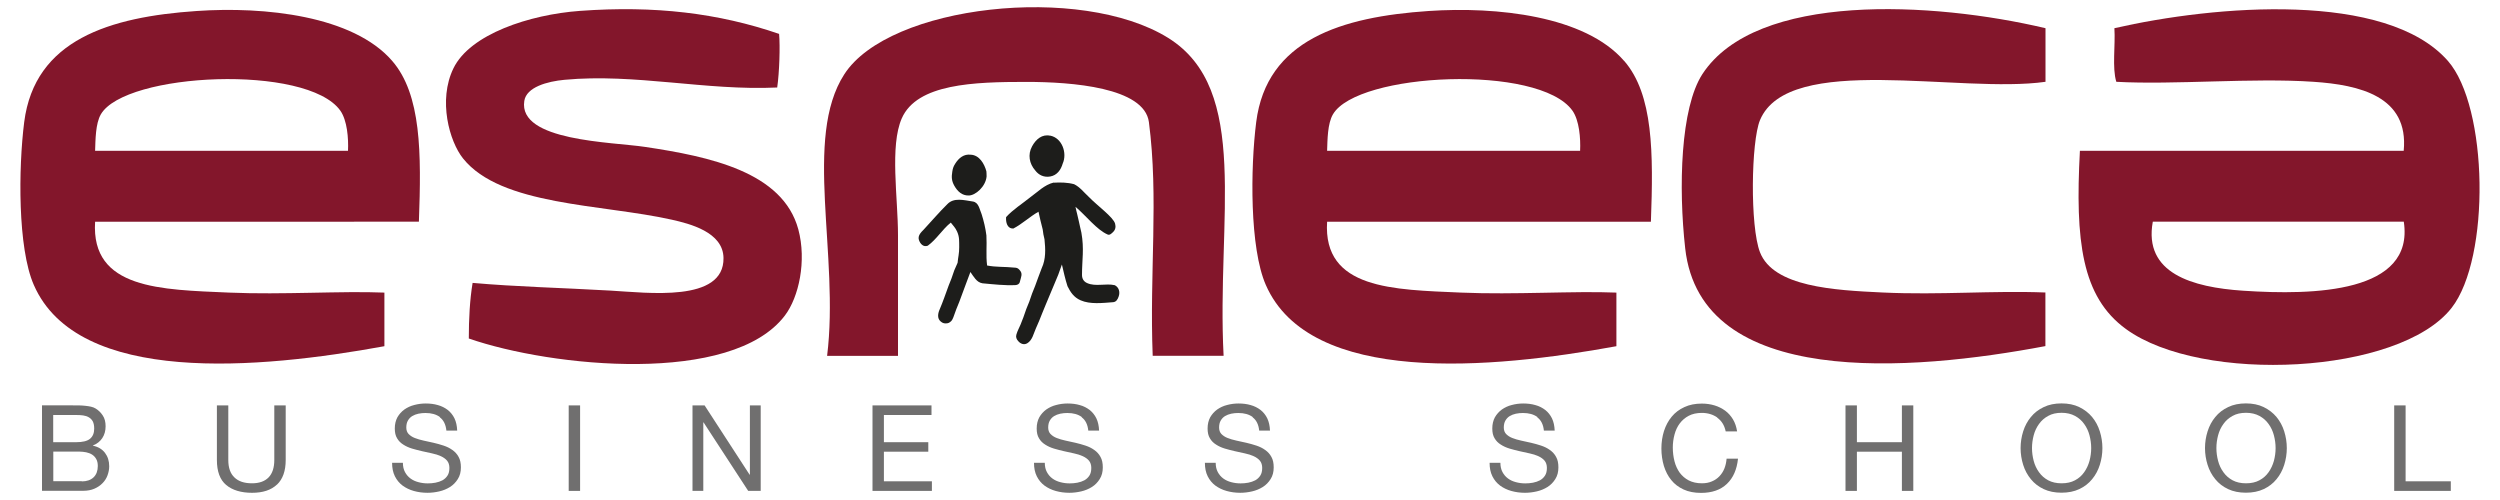 <?xml version="1.0" encoding="UTF-8"?><svg id="Capa_2" xmlns="http://www.w3.org/2000/svg" xmlns:xlink="http://www.w3.org/1999/xlink" viewBox="0 0 250 50"><defs><style>.cls-1{fill:none;}.cls-2{fill:#83162b;}.cls-3{fill:#1d1d1b;}.cls-4{fill:#706f6f;}</style><clipPath id="clippath"><rect class="cls-1" x="2995.5" y="244.83" width="232" height="2522.08"/></clipPath></defs><path class="cls-3" d="M105.01,13.56c1.2,.23,1.73,1.75,1.26,2.8-.18,.62-.56,1.17-1.25,1.29-.62,.11-1.15-.14-1.5-.61-.58-.66-.77-1.58-.31-2.41,.39-.72,1.01-1.23,1.8-1.06"/><path class="cls-3" d="M97.05,15.47c.88,.02,1.39,.91,1.59,1.67,0,.13,.03,.31,.02,.5-.09,1.02-1.12,1.92-1.8,1.91-.64,.01-1.1-.39-1.43-.98-.27-.48-.29-.86-.2-1.41,.05-.32,.11-.51,.29-.79,.37-.59,.88-.98,1.54-.9"/><path class="cls-3" d="M105.36,18.27c.68-.04,1.38-.03,2.05,.15,.59,.29,.99,.83,1.46,1.26,.87,.9,2.47,2.04,2.64,2.69,.09,.33,.03,.62-.22,.85-.16,.15-.32,.32-.53,.23-1.08-.47-2.13-1.85-3.21-2.77,.05,.25,.1,.49,.17,.74,.05,.26,.11,.52,.18,.78,.06,.36,.16,.65,.24,1.07,.29,1.62,.06,2.72,.06,4.22,0,.38,.17,.67,.52,.82,.85,.38,1.86,0,2.76,.21,.42,.22,.54,.68,.39,1.12-.1,.3-.25,.56-.57,.58-1.05,.08-2.29,.23-3.24-.19-.69-.3-1.02-.83-1.31-1.41-.23-.71-.39-1.44-.56-2.17-.12,.34-.24,.67-.36,1.01-.14,.32-.27,.64-.4,.96-.11,.25-.21,.51-.32,.76-.18,.45-.37,.9-.56,1.34-.21,.53-.44,1.05-.64,1.58-.11,.25-.22,.51-.33,.76-.23,.51-.34,1.16-.86,1.47-.31,.18-.65,.06-.88-.2-.19-.2-.28-.42-.2-.68,.14-.46,.28-.65,.41-.98,.09-.25,.19-.5,.29-.74,.09-.28,.19-.55,.29-.83,.1-.25,.2-.49,.3-.74,.09-.27,.19-.54,.28-.81,.1-.25,.2-.5,.3-.75,.21-.6,.44-1.19,.66-1.78,.43-.91,.38-1.92,.28-2.89-.09-.32-.14-.66-.18-.99-.15-.59-.3-1.17-.42-1.77-.88,.5-1.61,1.21-2.51,1.68-.63,.03-.77-.64-.73-1.14,.69-.76,1.57-1.3,2.36-1.94,.77-.55,1.46-1.29,2.41-1.52"/><path class="cls-3" d="M94.72,20.43c.66-.71,1.67-.41,2.56-.28,.6,.09,.67,.79,.88,1.26,.22,.69,.39,1.41,.48,2.13,.06,1-.06,2.01,.07,3.01,.94,.18,1.64,.1,2.85,.22,.2,.02,.31,.12,.44,.28,.29,.34,.1,.65-.02,1.15-.05,.21-.24,.3-.45,.31-1.05,.05-2.19-.08-3.28-.18-.6-.09-.89-.69-1.21-1.13-.15,.4-.3,.8-.45,1.2-.22,.6-.45,1.19-.66,1.78-.1,.25-.2,.5-.3,.74-.09,.27-.19,.53-.29,.8-.05,.1-.1,.27-.22,.39-.17,.17-.33,.24-.57,.23-.21,0-.33-.07-.49-.2-.36-.31-.27-.81-.09-1.21,.33-.77,.6-1.57,.89-2.36,.1-.24,.19-.49,.29-.73,.09-.27,.19-.54,.28-.81,.11-.25,.21-.5,.33-.75,.04-.52,.17-.95,.16-1.56-.01-.61,.04-1-.21-1.56-.17-.39-.41-.61-.63-.9-.85,.68-1.42,1.67-2.3,2.31-.44,.17-.76-.18-.89-.58-.13-.42,.2-.75,.48-1.03,.79-.84,1.53-1.73,2.36-2.54"/><path class="cls-2" d="M244.78,6.08c-6.16-6.99-23.24-5.57-33.34-3.26,.11,1.74-.24,3.94,.19,5.36,5.81,.32,13.65-.42,19.73,0,4.57,.31,9.54,1.44,9.01,6.9h-32.38c-.48,9.01,.17,14.59,4.6,17.82,7.58,5.52,27.35,4.57,32.57-2.11,3.9-4.99,3.67-20.12-.38-24.71m-20.5,22.99c-5.01-.34-9.95-1.72-9-6.9h25.1c1.08,7.12-8.95,7.38-16.09,6.9"/><path class="cls-2" d="M162.4,6.08c-3.91-4.51-12.75-5.44-19.54-4.98-8.71,.59-16.2,2.88-17.24,11.11-.58,4.58-.66,12.58,.96,16.28,4.41,10.1,22.58,8.41,35.06,6.13v-5.36c-4.29-.18-10.17,.23-15.52,0-6.79-.3-13.84-.32-13.41-7.09h32.38c.25-6.87,.25-12.72-2.68-16.09m-4.41,9h-25.29c.04-1.11,.04-2.71,.58-3.64,2.43-4.2,20.62-5.05,23.95-.38,.69,.97,.83,2.78,.77,4.02"/><path class="cls-2" d="M39.21,6.08C35.3,1.57,26.46,.63,19.67,1.1,10.96,1.69,3.47,3.98,2.42,12.21c-.58,4.58-.66,12.58,.96,16.28,4.41,10.1,22.58,8.41,35.06,6.13v-5.36c-4.29-.18-10.17,.23-15.52,0-6.79-.3-13.84-.32-13.41-7.09H41.89c.25-6.87,.25-12.72-2.68-16.09m-4.41,9H9.51c.04-1.11,.04-2.71,.57-3.64,2.43-4.2,20.62-5.05,23.95-.38,.69,.97,.83,2.78,.77,4.02"/><path class="cls-2" d="M77.91,3.39c.11,1.23,.03,3.84-.19,5.36-7.1,.34-14.23-1.43-21.27-.77-1.72,.16-3.81,.73-4.02,2.11-.64,4.04,8.8,4.1,12.07,4.6,6.48,.97,13.77,2.5,15.33,8.24,.85,3.17,.05,6.79-1.34,8.62-5.29,6.99-23.31,5.18-31.61,2.3,0-1.98,.1-3.86,.38-5.56,4.41,.39,8.71,.48,13.79,.77,3.7,.21,11.37,1.21,11.3-3.26-.03-2.6-3.4-3.43-5.17-3.83-7-1.57-17.09-1.38-20.88-6.13-1.36-1.7-2.51-5.81-.96-9,1.66-3.43,7.62-5.38,12.64-5.75,7.5-.55,13.87,.22,19.93,2.3"/><path class="cls-2" d="M204.55,2.82v5.36c-8.58,1.22-25.7-2.97-28.55,3.83-.89,2.14-1.01,10.62,0,13.22,1.35,3.46,7.39,3.79,12.26,4.02,5.76,.27,11-.21,16.28,0v5.36c-13.45,2.54-34.45,4.27-36.02-9.77-.68-6.08-.48-14.05,1.72-17.43C175.62-.82,193.29,.16,204.55,2.82"/><path class="cls-2" d="M122.36,35.58h-7.09c-.33-8.32,.61-15.8-.38-23.37-.46-3.47-7.69-4.02-12.26-4.02-5.21,0-10.92,.17-12.45,3.64-1.22,2.77-.38,7.95-.38,11.69v12.07h-7.09c1.25-10.08-2.4-21.79,1.72-28.16C88.9,.49,108.06-1.64,116.8,3.78c8.32,5.16,4.85,18.11,5.56,31.8"/><path class="cls-4" d="M7.3,40.54c.18,0,.38,0,.59,0s.42,.02,.63,.04c.21,.02,.4,.05,.58,.09,.18,.04,.33,.1,.46,.18,.28,.17,.52,.4,.71,.69,.2,.29,.29,.66,.29,1.09,0,.45-.11,.85-.33,1.18-.22,.33-.53,.58-.94,.74v.02c.53,.11,.93,.35,1.21,.72,.28,.37,.42,.81,.42,1.34,0,.31-.06,.61-.17,.91-.11,.3-.28,.56-.5,.78-.22,.23-.49,.41-.81,.55-.32,.14-.7,.21-1.12,.21H4.2v-8.55h3.1Zm.31,3.68c.65,0,1.11-.11,1.39-.34,.28-.23,.42-.57,.42-1.02,0-.3-.05-.54-.14-.72-.1-.18-.23-.31-.4-.41-.17-.1-.36-.16-.58-.19-.22-.03-.45-.04-.7-.04h-2.28v2.72h2.28Zm.57,3.92c.5,0,.9-.14,1.18-.41,.28-.27,.42-.65,.42-1.13,0-.28-.05-.51-.16-.7-.1-.18-.24-.33-.41-.44-.17-.11-.37-.18-.59-.23-.22-.04-.45-.07-.69-.07h-2.6v2.96h2.85Z"/><path class="cls-4" d="M27.69,48.46c-.58,.55-1.41,.82-2.49,.82s-1.96-.26-2.58-.78c-.62-.52-.93-1.35-.93-2.5v-5.46h1.14v5.46c0,.77,.2,1.35,.61,1.74,.41,.4,.99,.59,1.76,.59,.73,0,1.28-.2,1.66-.59,.38-.39,.57-.98,.57-1.74v-5.46h1.14v5.46c0,1.09-.29,1.91-.87,2.46"/><path class="cls-4" d="M44,41.71c-.38-.28-.86-.41-1.45-.41-.24,0-.47,.02-.71,.07-.23,.05-.44,.13-.62,.24-.18,.11-.32,.26-.43,.45-.11,.19-.16,.42-.16,.7,0,.26,.08,.48,.23,.64,.16,.16,.36,.3,.62,.4,.26,.1,.55,.19,.88,.26,.33,.07,.66,.14,1,.22,.34,.08,.67,.17,1,.28,.33,.11,.62,.25,.88,.44,.26,.18,.47,.41,.62,.69,.16,.28,.23,.63,.23,1.05,0,.46-.1,.84-.31,1.17-.2,.32-.46,.59-.78,.79-.32,.2-.68,.35-1.07,.44-.39,.09-.79,.14-1.18,.14-.48,0-.93-.06-1.36-.18-.43-.12-.8-.3-1.13-.54-.32-.24-.58-.55-.77-.93-.19-.38-.28-.83-.28-1.35h1.08c0,.36,.07,.67,.21,.93,.14,.26,.32,.47,.55,.64s.49,.29,.8,.37c.3,.08,.61,.12,.93,.12,.25,0,.51-.02,.77-.07,.26-.05,.49-.13,.7-.24,.21-.12,.37-.27,.5-.47,.13-.2,.19-.45,.19-.77,0-.29-.08-.54-.23-.72-.15-.18-.36-.33-.62-.45-.26-.12-.55-.21-.88-.28-.33-.07-.66-.15-1-.22-.34-.08-.67-.16-1-.26-.33-.1-.62-.23-.88-.4-.26-.16-.47-.37-.62-.63-.16-.26-.23-.58-.23-.98,0-.43,.09-.8,.26-1.12,.18-.31,.41-.57,.7-.78,.29-.2,.62-.36,.99-.45,.37-.1,.75-.15,1.14-.15,.44,0,.85,.05,1.22,.16,.37,.1,.7,.27,.99,.49,.28,.22,.51,.51,.67,.84,.16,.34,.25,.74,.27,1.22h-1.08c-.06-.61-.29-1.06-.66-1.33"/><rect class="cls-4" x="56.87" y="40.54" width="1.14" height="8.55"/><polygon class="cls-4" points="70.46 40.54 74.96 47.47 74.99 47.47 74.99 40.54 76.07 40.54 76.07 49.09 74.82 49.09 70.35 42.23 70.33 42.23 70.33 49.09 69.25 49.09 69.25 40.54 70.46 40.54"/><polygon class="cls-4" points="93.15 40.54 93.15 41.5 88.39 41.5 88.39 44.22 92.83 44.22 92.83 45.17 88.39 45.17 88.39 48.13 93.19 48.13 93.19 49.09 87.25 49.09 87.25 40.54 93.15 40.54"/><path class="cls-4" d="M108.19,41.71c-.38-.28-.86-.41-1.45-.41-.24,0-.47,.02-.71,.07-.23,.05-.44,.13-.62,.24-.18,.11-.32,.26-.43,.45-.11,.19-.16,.42-.16,.7,0,.26,.08,.48,.23,.64,.16,.16,.36,.3,.62,.4,.26,.1,.55,.19,.88,.26,.33,.07,.66,.14,1,.22,.34,.08,.67,.17,1,.28,.33,.11,.62,.25,.88,.44,.26,.18,.47,.41,.62,.69,.16,.28,.23,.63,.23,1.05,0,.46-.1,.84-.31,1.17-.2,.32-.46,.59-.78,.79-.32,.2-.68,.35-1.07,.44-.39,.09-.79,.14-1.18,.14-.48,0-.93-.06-1.36-.18-.43-.12-.8-.3-1.13-.54-.32-.24-.58-.55-.77-.93-.19-.38-.28-.83-.28-1.35h1.08c0,.36,.07,.67,.21,.93,.14,.26,.32,.47,.55,.64s.49,.29,.8,.37c.3,.08,.61,.12,.93,.12,.25,0,.51-.02,.77-.07,.26-.05,.49-.13,.7-.24,.21-.12,.37-.27,.5-.47,.13-.2,.19-.45,.19-.77,0-.29-.08-.54-.23-.72-.15-.18-.36-.33-.62-.45-.26-.12-.55-.21-.88-.28-.33-.07-.66-.15-1-.22-.34-.08-.67-.16-1-.26-.33-.1-.62-.23-.88-.4-.26-.16-.47-.37-.62-.63-.16-.26-.23-.58-.23-.98,0-.43,.09-.8,.26-1.12,.18-.31,.41-.57,.7-.78,.29-.2,.62-.36,.99-.45,.37-.1,.75-.15,1.14-.15,.44,0,.85,.05,1.22,.16,.38,.1,.7,.27,.99,.49,.28,.22,.51,.51,.67,.84,.16,.34,.25,.74,.27,1.22h-1.08c-.06-.61-.29-1.06-.66-1.33"/><path class="cls-4" d="M125.28,41.71c-.38-.28-.86-.41-1.45-.41-.24,0-.47,.02-.71,.07-.23,.05-.44,.13-.62,.24-.18,.11-.32,.26-.43,.45-.11,.19-.16,.42-.16,.7,0,.26,.08,.48,.23,.64,.16,.16,.36,.3,.62,.4,.26,.1,.55,.19,.88,.26,.33,.07,.66,.14,1,.22,.34,.08,.67,.17,1,.28,.33,.11,.62,.25,.88,.44,.26,.18,.47,.41,.62,.69,.16,.28,.23,.63,.23,1.05,0,.46-.1,.84-.31,1.17-.2,.32-.46,.59-.78,.79-.32,.2-.68,.35-1.07,.44-.39,.09-.79,.14-1.18,.14-.48,0-.93-.06-1.36-.18-.43-.12-.8-.3-1.13-.54-.32-.24-.58-.55-.77-.93-.19-.38-.28-.83-.28-1.35h1.08c0,.36,.07,.67,.21,.93,.14,.26,.32,.47,.55,.64s.49,.29,.8,.37c.3,.08,.61,.12,.93,.12,.25,0,.51-.02,.77-.07,.26-.05,.49-.13,.7-.24,.21-.12,.37-.27,.5-.47,.13-.2,.19-.45,.19-.77,0-.29-.08-.54-.23-.72-.15-.18-.36-.33-.62-.45-.26-.12-.55-.21-.88-.28-.33-.07-.66-.15-1-.22-.34-.08-.67-.16-1-.26-.33-.1-.62-.23-.88-.4-.26-.16-.47-.37-.62-.63-.16-.26-.23-.58-.23-.98,0-.43,.09-.8,.26-1.12,.18-.31,.41-.57,.7-.78,.29-.2,.62-.36,.99-.45,.37-.1,.75-.15,1.14-.15,.44,0,.85,.05,1.22,.16,.37,.1,.7,.27,.99,.49,.28,.22,.51,.51,.67,.84,.16,.34,.25,.74,.27,1.22h-1.08c-.06-.61-.29-1.06-.66-1.33"/><path class="cls-4" d="M153.75,41.71c-.38-.28-.86-.41-1.45-.41-.24,0-.47,.02-.71,.07-.23,.05-.44,.13-.62,.24-.18,.11-.32,.26-.43,.45-.11,.19-.16,.42-.16,.7,0,.26,.08,.48,.23,.64,.16,.16,.36,.3,.62,.4,.26,.1,.55,.19,.88,.26,.33,.07,.66,.14,1,.22,.34,.08,.67,.17,1,.28,.33,.11,.62,.25,.88,.44,.26,.18,.47,.41,.62,.69,.16,.28,.23,.63,.23,1.05,0,.46-.1,.84-.31,1.17-.2,.32-.46,.59-.78,.79-.32,.2-.68,.35-1.07,.44-.39,.09-.79,.14-1.18,.14-.48,0-.93-.06-1.36-.18-.43-.12-.8-.3-1.13-.54-.32-.24-.58-.55-.77-.93-.19-.38-.28-.83-.28-1.35h1.08c0,.36,.07,.67,.21,.93,.14,.26,.32,.47,.55,.64s.49,.29,.8,.37c.3,.08,.61,.12,.93,.12,.25,0,.51-.02,.77-.07,.26-.05,.49-.13,.7-.24,.21-.12,.37-.27,.5-.47,.13-.2,.19-.45,.19-.77,0-.29-.08-.54-.23-.72-.15-.18-.36-.33-.62-.45-.26-.12-.55-.21-.88-.28-.33-.07-.66-.15-1-.22-.34-.08-.67-.16-1-.26-.33-.1-.62-.23-.88-.4-.26-.16-.47-.37-.62-.63-.16-.26-.23-.58-.23-.98,0-.43,.09-.8,.26-1.12,.18-.31,.41-.57,.7-.78,.29-.2,.62-.36,.99-.45,.37-.1,.75-.15,1.14-.15,.44,0,.85,.05,1.22,.16,.38,.1,.7,.27,.99,.49,.28,.22,.51,.51,.67,.84,.16,.34,.25,.74,.27,1.22h-1.08c-.06-.61-.29-1.06-.67-1.33"/><path class="cls-4" d="M171.73,41.75c-.43-.3-.95-.46-1.55-.46-.51,0-.95,.1-1.31,.29-.36,.19-.66,.45-.9,.77-.24,.32-.41,.69-.52,1.11-.11,.41-.17,.85-.17,1.29,0,.49,.06,.95,.17,1.38,.11,.44,.29,.81,.52,1.14,.24,.32,.54,.58,.9,.77,.37,.19,.81,.29,1.32,.29,.37,0,.71-.06,1-.19,.29-.12,.54-.29,.75-.51,.21-.22,.38-.48,.5-.78,.12-.3,.19-.63,.22-.98h1.14c-.11,1.08-.48,1.92-1.11,2.52-.63,.6-1.49,.9-2.59,.9-.66,0-1.24-.11-1.74-.34-.5-.23-.91-.54-1.23-.94-.33-.4-.57-.87-.74-1.41-.16-.54-.25-1.13-.25-1.75s.09-1.21,.26-1.75c.18-.55,.43-1.02,.77-1.43,.34-.41,.76-.73,1.27-.96,.51-.24,1.09-.35,1.74-.35,.45,0,.87,.06,1.27,.18,.4,.12,.75,.3,1.07,.53,.31,.23,.57,.52,.78,.87,.21,.35,.34,.75,.41,1.2h-1.14c-.13-.61-.41-1.06-.84-1.36"/><polygon class="cls-4" points="185.69 40.54 185.69 44.22 190.19 44.22 190.19 40.54 191.33 40.54 191.33 49.09 190.19 49.09 190.19 45.17 185.69 45.17 185.69 49.09 184.55 49.09 184.55 40.54 185.69 40.54"/><path class="cls-4" d="M202.32,43.13c.17-.54,.43-1.02,.77-1.43,.34-.42,.77-.75,1.28-.99,.51-.25,1.11-.37,1.78-.37s1.27,.12,1.78,.37c.51,.25,.94,.58,1.28,.99,.34,.41,.6,.89,.77,1.43,.17,.54,.26,1.1,.26,1.68s-.09,1.14-.26,1.68c-.17,.54-.43,1.02-.77,1.43-.34,.42-.77,.75-1.28,.99-.51,.24-1.11,.36-1.78,.36s-1.27-.12-1.78-.36c-.51-.24-.94-.57-1.28-.99-.34-.41-.6-.89-.77-1.43-.17-.54-.26-1.1-.26-1.68s.09-1.14,.26-1.68m1.05,2.96c.11,.42,.29,.8,.53,1.13,.24,.34,.55,.61,.92,.81,.38,.2,.82,.3,1.34,.3s.97-.1,1.34-.3c.38-.2,.68-.47,.92-.81,.24-.34,.41-.71,.53-1.13,.11-.42,.17-.84,.17-1.28s-.06-.86-.17-1.28c-.11-.42-.29-.8-.53-1.13-.24-.34-.55-.61-.92-.81-.37-.2-.82-.31-1.34-.31s-.97,.1-1.34,.31c-.37,.2-.68,.47-.92,.81-.24,.33-.42,.71-.53,1.13-.11,.42-.17,.84-.17,1.28s.06,.86,.17,1.28"/><path class="cls-4" d="M220.76,43.13c.17-.54,.43-1.02,.77-1.43,.34-.42,.77-.75,1.28-.99,.51-.25,1.11-.37,1.78-.37s1.27,.12,1.78,.37c.51,.25,.94,.58,1.28,.99,.34,.41,.6,.89,.77,1.43,.17,.54,.26,1.1,.26,1.68s-.09,1.14-.26,1.68c-.17,.54-.43,1.02-.77,1.43-.34,.42-.77,.75-1.28,.99-.51,.24-1.11,.36-1.78,.36s-1.27-.12-1.78-.36c-.51-.24-.94-.57-1.28-.99-.34-.41-.6-.89-.77-1.43-.17-.54-.26-1.1-.26-1.68s.09-1.14,.26-1.68m1.05,2.96c.11,.42,.29,.8,.53,1.13,.24,.34,.55,.61,.92,.81,.38,.2,.82,.3,1.34,.3s.97-.1,1.34-.3c.38-.2,.68-.47,.92-.81,.24-.34,.41-.71,.53-1.13,.11-.42,.17-.84,.17-1.28s-.06-.86-.17-1.28c-.11-.42-.29-.8-.53-1.13-.24-.34-.55-.61-.92-.81-.37-.2-.82-.31-1.34-.31s-.97,.1-1.34,.31c-.37,.2-.68,.47-.92,.81-.24,.33-.42,.71-.53,1.13-.11,.42-.17,.84-.17,1.28s.06,.86,.17,1.28"/><polygon class="cls-4" points="240.56 40.54 240.56 48.13 245.08 48.13 245.08 49.09 239.42 49.09 239.42 40.54 240.56 40.54"/></svg>